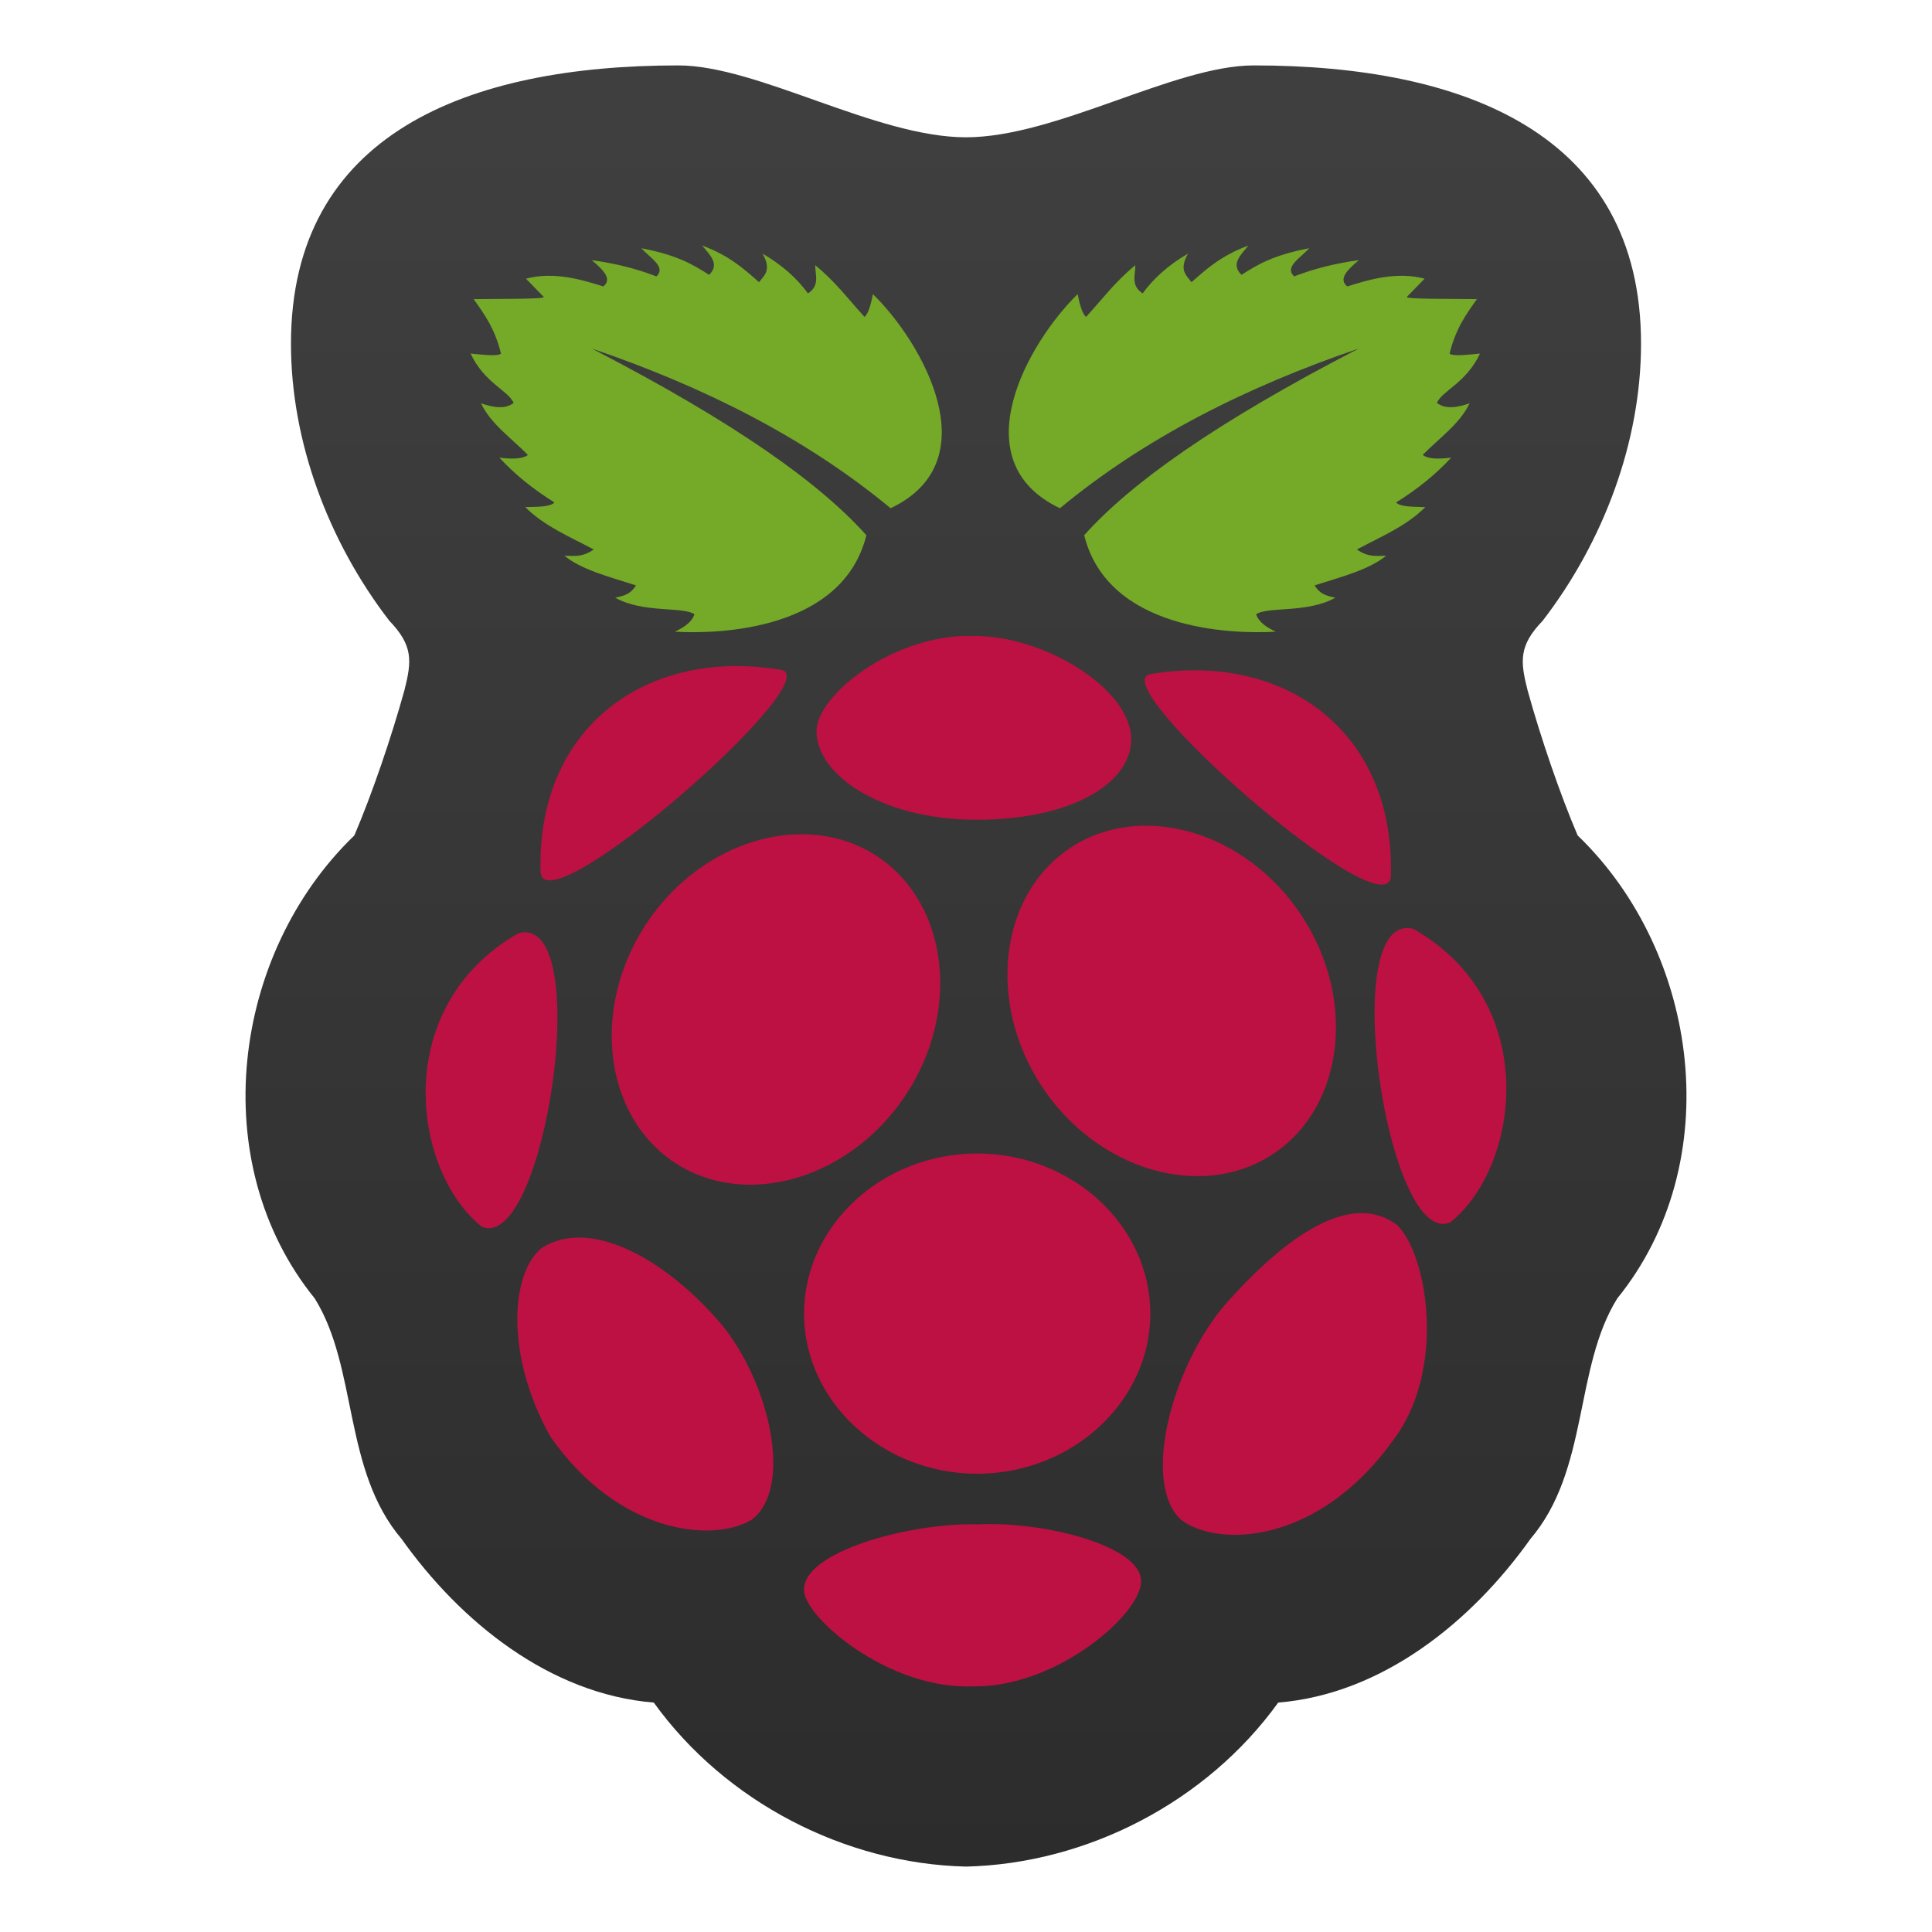 <svg clip-rule="evenodd" fill-rule="evenodd" stroke-linejoin="round" stroke-miterlimit="2" viewBox="0 0 48 48" xmlns="http://www.w3.org/2000/svg">
 <linearGradient id="a" x2="1" gradientTransform="matrix(-.278 -42.683 42.683 -.278 24.278 46.094)" gradientUnits="userSpaceOnUse">
  <stop stop-color="#2c2c2c" offset="0"/>
  <stop stop-color="#3f3f3f" offset="1"/>
 </linearGradient>
 <g fill-rule="nonzero">
  <path d="m16.852 1.625c-5.234 0-9.623 1.699-9.623 6.914 0 2.431.929 4.916 2.444 6.884.595.618.558 1.002.376 1.722-.325 1.176-.805 2.58-1.245 3.611-3.049 2.935-3.717 8.133-.984 11.504 1.078 1.733.695 4.259 2.159 5.977 1.46 2.054 3.675 3.851 6.264 4.063 1.78 2.47 4.749 4.003 7.757 4.075 3.008-.072 5.977-1.605 7.757-4.075 2.589-.212 4.804-2.009 6.264-4.063 1.464-1.718 1.081-4.244 2.159-5.977 2.733-3.371 2.065-8.569-.984-11.504-.44-1.031-.92-2.435-1.245-3.611-.182-.72-.219-1.104.376-1.722 1.515-1.968 2.444-4.453 2.444-6.884 0-5.215-4.389-6.914-9.623-6.914-1.973 0-4.911 1.786-7.148 1.786s-5.175-1.786-7.148-1.786z" fill="url(#a)"/>
  <path d="m14.702 8.659c3.592 1.857 5.679 3.359 6.823 4.639-.585 2.354-3.641 2.462-4.759 2.396.229-.107.42-.235.488-.432-.281-.199-1.275-.021-1.969-.412.266-.055.391-.109.516-.306-.656-.21-1.362-.391-1.778-.738.225.002.434.05.727-.154-.588-.317-1.214-.569-1.701-1.054.303-.007.631-.003.726-.115-.538-.334-.991-.705-1.367-1.112.425.052.605.007.708-.067-.407-.417-.921-.77-1.166-1.284.315.109.604.151.812-.01-.138-.312-.73-.496-1.07-1.226.332.032.684.072.755 0-.155-.631-.42-.985-.679-1.352.711-.01 1.788.003 1.739-.057l-.439-.451c.694-.187 1.405.03 1.921.192.231-.183-.004-.415-.287-.652.59.079 1.123.215 1.605.403.258-.233-.167-.467-.372-.7.912.174 1.298.417 1.682.661.278-.267.016-.495-.172-.728.687.255 1.041.585 1.414.911.126-.171.321-.297.086-.71.488.283.856.615 1.128.988.302-.193.18-.457.181-.7.508.414.83.854 1.224 1.284.079-.058.148-.254.21-.565 1.21 1.177 2.92 4.143.439 5.319-2.11-1.747-4.631-3.016-7.425-3.968zm19.057 0c-2.794.952-5.315 2.221-7.425 3.968-2.481-1.176-.771-4.142.44-5.319.061.311.13.507.21.565.394-.43.716-.87 1.223-1.284.002.243-.12.507.182.7.272-.373.639-.705 1.127-.988-.235.413-.04.539.086.71.373-.326.727-.656 1.415-.911-.188.233-.451.461-.172.728.384-.244.77-.487 1.682-.661-.206.233-.631.467-.373.7.482-.188 1.015-.324 1.605-.403-.282.237-.518.469-.286.652.516-.162 1.226-.379 1.921-.192l-.44.451c-.049.06 1.028.047 1.739.057-.259.367-.524.721-.678 1.352.07.072.423.032.755 0-.341.73-.932.914-1.071 1.226.209.161.497.119.813.01-.245.514-.76.867-1.166 1.284.103.074.282.119.707.067-.375.407-.829.778-1.367 1.112.096.112.423.108.727.115-.487.485-1.114.737-1.701 1.054.292.204.502.156.726.154-.415.347-1.122.528-1.778.738.125.197.25.251.516.306-.694.391-1.688.213-1.968.412.068.197.258.325.487.432-1.117.066-4.173-.042-4.759-2.396 1.144-1.28 3.232-2.782 6.823-4.639z" fill="#75a928"/>
  <path d="m24.297 37.871c1.728-.075 4.047.559 4.052 1.4.029.816-2.103 2.661-4.167 2.626-2.137.092-4.232-1.756-4.205-2.396-.032-.94 2.602-1.673 4.32-1.63zm6.137-5.455c1.524-1.725 3.153-2.851 4.287-1.971.764.763 1.212 3.637-.125 5.358-1.842 2.562-4.334 2.662-5.263 1.948-.971-.919-.23-3.771 1.101-5.335zm-12.521.472c1.23 1.486 1.791 4.098.764 4.868-.971.588-3.33.346-5.007-2.07-1.131-2.027-.985-4.09-.191-4.696 1.187-.726 3.022.254 4.434 1.898zm10.667-.252c0 2.183-1.942 3.979-4.302 3.979s-4.302-1.796-4.302-3.979c0-2.182 1.942-3.978 4.302-3.978s4.302 1.796 4.302 3.978zm-15.701-9.45c1.925-.518.65 7.985-.916 7.287-1.723-1.389-2.277-5.458.916-7.287zm22.242-.106c-1.925-.518-.65 7.985.916 7.287 1.723-1.389 2.277-5.458-.916-7.287zm-13.333-1.809c1.771 1.163 2.095 3.84.718 5.93-1.377 2.089-3.967 2.851-5.738 1.688-1.77-1.163-2.094-3.84-.717-5.93s3.967-2.852 5.737-1.688zm4.812-.212c-1.77 1.163-2.094 3.84-.718 5.93 1.377 2.089 3.968 2.851 5.738 1.688 1.771-1.163 2.095-3.84.718-5.93s-3.967-2.852-5.738-1.688zm1.982-4.311c3.321-.562 6.085 1.417 5.973 5.029-.109 1.385-7.197-4.822-5.973-5.029zm-9.177-.106c-3.322-.562-6.085 1.417-5.974 5.029.109 1.385 7.197-4.822 5.974-5.029zm4.771-.842c1.759-.02 3.937 1.316 3.928 2.574-.008 1.111-1.53 2.01-3.915 1.993-2.335-.028-3.908-1.13-3.903-2.206.005-.886 1.907-2.413 3.89-2.361z" fill="#bc1142"/>
 </g>
</svg>
